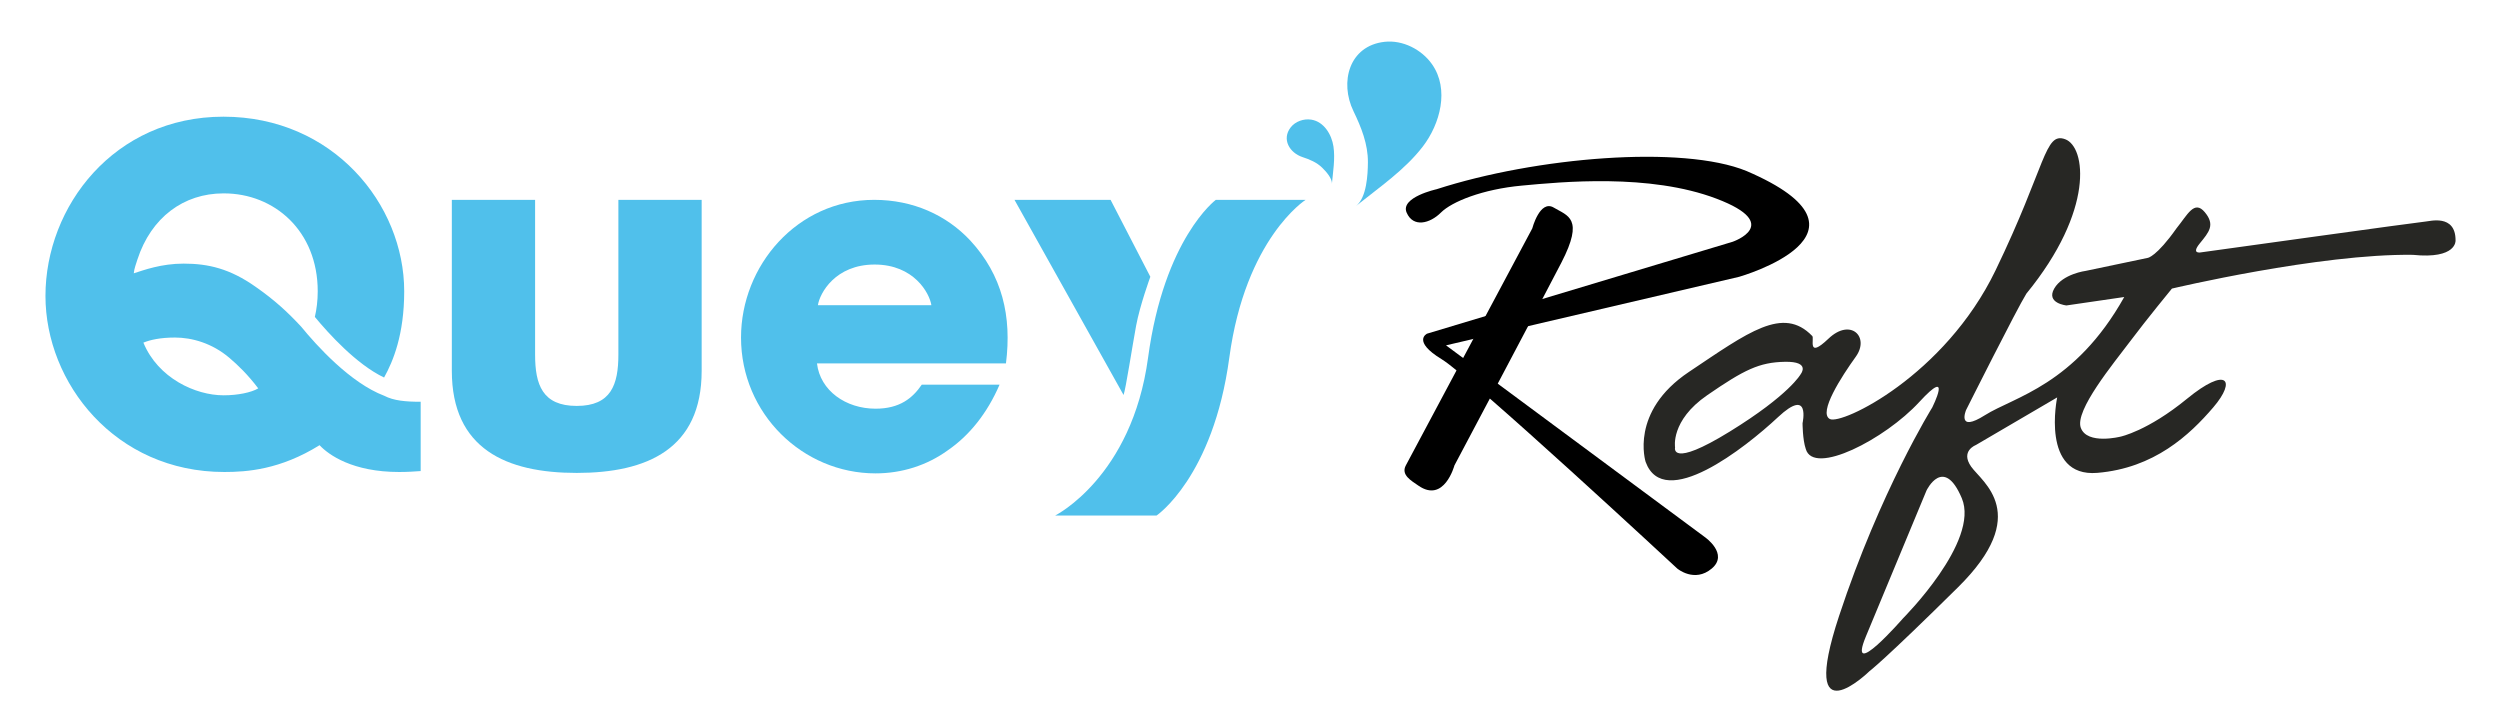 <?xml version="1.0" encoding="UTF-8" standalone="no"?>
<!-- Created with Inkscape (http://www.inkscape.org/) -->

<svg
   xmlns:dc="http://purl.org/dc/elements/1.1/"
   xmlns:cc="http://creativecommons.org/ns#"
   xmlns:rdf="http://www.w3.org/1999/02/22-rdf-syntax-ns#"
   xmlns:svg="http://www.w3.org/2000/svg"
   xmlns="http://www.w3.org/2000/svg"
   xmlns:sodipodi="http://sodipodi.sourceforge.net/DTD/sodipodi-0.dtd"
   xmlns:inkscape="http://www.inkscape.org/namespaces/inkscape"
   version="1.1"
   id="svg10"
   xml:space="preserve"
   width="2101.333"
   height="612"
   viewBox="0 0 2101.333 612"
   sodipodi:docname="logo pour video.svg"
   inkscape:version="0.92.1 r15371"><defs
     id="defs14"><clipPath
       clipPathUnits="userSpaceOnUse"
       id="clipPath26"><path
         d="M 0,459 H 1576 V 0 H 0 Z"
         id="path24"
         inkscape:connector-curvature="0" /></clipPath></defs><sodipodi:namedview
     pagecolor="#ffffff"
     bordercolor="#666666"
     borderopacity="1"
     objecttolerance="10"
     gridtolerance="10"
     guidetolerance="10"
     inkscape:pageopacity="0"
     inkscape:pageshadow="2"
     inkscape:window-width="1920"
     inkscape:window-height="1017"
     id="namedview12"
     showgrid="false"
     inkscape:zoom="0.66624368"
     inkscape:cx="1050.6666"
     inkscape:cy="306"
     inkscape:window-x="-8"
     inkscape:window-y="-8"
     inkscape:window-maximized="1"
     inkscape:current-layer="g18" /><g
     id="g18"
     inkscape:groupmode="layer"
     inkscape:label="logo pour video"
     transform="matrix(1.333,0,0,-1.333,0,612)"><g
       id="g20"><g
         id="g22"
         clip-path="url(#clipPath26)"><g
           id="g28"
           transform="translate(337.409,333.095)"><path
             d="m 0,0 v -97.602 c 0,-18.933 4.619,-32.337 26.257,-32.337 21.642,0 26.256,13.404 26.256,32.337 V 0 h 52.513 v -107.797 c 0,-49.238 -34.336,-64.388 -78.769,-64.388 -44.429,0 -78.765,15.15 -78.765,64.388 l 0,107.797 z"
             style="fill:#50c0eb;fill-opacity:1;fill-rule:nonzero;stroke:none"
             id="path30"
             inkscape:connector-curvature="0" /></g><g
           id="g32"
           transform="translate(587.288,266.668)"><path
             d="M 0,0 C -1.154,7.575 -10.963,25.639 -35.778,25.639 -60.593,25.639 -70.402,7.575 -71.556,0 Z m -72.132,-36.71 c 2.018,-17.188 18.177,-28.548 36.931,-28.548 15.293,0 23.373,6.699 29.14,15.15 h 49.053 c -7.791,-18.065 -19.042,-32.05 -32.606,-41.371 -13.27,-9.619 -29.14,-14.567 -45.587,-14.567 -45.876,0 -84.826,37.58 -84.826,85.654 0,45.155 35.201,86.819 83.961,86.819 24.526,0 45.587,-9.614 60.592,-25.639 C 44.722,18.939 50.778,-6.993 47.029,-36.71 Z"
             style="fill:#50c0eb;fill-opacity:1;fill-rule:nonzero;stroke:none"
             id="path34"
             inkscape:connector-curvature="0" /></g><g
           id="g36"
           transform="translate(141.192,209.855)"><path
             d="m 0,0 h -0.288 c -17.601,0 -41.257,10.783 -50.49,33.214 4.326,1.75 10.675,3.208 19.908,3.208 10.674,0 23.368,-3.497 34.336,-12.822 C 8.945,18.939 15.005,13.11 21.643,4.372 17.312,1.751 8.656,0 0,0 M 101.135,-0.314 C 79.65,7.813 58.336,31.507 48.749,43.237 39.872,52.789 31.995,59.998 19.908,68.466 3.754,79.831 -9.81,83.034 -25.386,83.034 c -14.14,0 -25.103,-4.078 -31.452,-6.117 0.288,3.202 1.441,5.823 2.306,8.738 8.657,26.514 29.146,41.663 54.244,41.663 H 0 c 31.741,0 59.151,-23.599 59.151,-61.766 0,-5.876 -0.684,-11.294 -1.813,-16.131 8.586,-10.401 26.253,-29.93 43.654,-38.213 5.751,10.297 12.691,27.225 12.691,54.344 0,55.067 -45.011,110.129 -113.971,110.129 -68.956,0 -112.236,-56.519 -112.236,-113.038 0,-54.775 43.857,-111.005 112.813,-111.005 14.14,0 35.201,1.457 60.015,16.9 5.768,-6.118 20.773,-16.9 50.201,-16.9 5.196,0 9.522,0.293 13.564,0.582 v 43.702 c -9.713,0 -17.048,0.705 -22.934,3.764"
             style="fill:#50c0eb;fill-opacity:1;fill-rule:nonzero;stroke:none"
             id="path38"
             inkscape:connector-curvature="0" /></g><g
           id="g40"
           transform="translate(905.815,339.784)"><path
             d="m 0,0 c 0,0 -22.997,-5.059 -18.857,-14.718 4.139,-9.659 14.717,-6.899 21.617,0 C 9.659,-7.819 28.977,0 53.813,2.3 c 24.836,2.3 80.49,7.819 122.804,-8.279 42.315,-16.098 10.118,-27.137 10.118,-27.137 L -5.979,-91.068 c 0,0 -9.659,-4.599 9.199,-16.099 18.857,-11.498 148.56,-132.001 148.56,-132.001 0,0 10.878,-9.2 21.767,0 10.889,9.198 -4.289,19.777 -4.289,19.777 L 5.979,-98.427 190.875,-55.193 c 0,0 96.053,27.415 4.6,66.692 C 155,28.056 62.552,20.237 0,0"
             style="fill:#000000;fill-opacity:1;fill-rule:nonzero;stroke:none"
             id="path42"
             inkscape:connector-curvature="0" /></g><g
           id="g44"
           transform="translate(886.459,165.645)"><path
             d="m 0,0 79.717,149.412 c 0,0 4.819,18.403 13.583,13.145 8.763,-5.258 19.278,-6.573 4.819,-34.615 C 83.66,99.9 30.643,0 30.643,0 30.643,0 24.187,-24.136 7.858,-12.706 3.478,-9.639 -3.221,-6.036 0,0"
             style="fill:#000000;fill-opacity:1;fill-rule:nonzero;stroke:none"
             id="path46"
             inkscape:connector-curvature="0" /></g><g
           id="g48"
           transform="translate(1199.994,69.249)"><path
             d="m 0,0 c 0,0 -35.771,-41.118 -23.407,-11.359 l 38.209,91.977 c 0,0 10.719,22.308 22.227,-4.887 C 48.536,48.537 0,0 0,0 m -64.512,153.993 c 0,0 -6.904,-12.931 -44.798,-36.28 -37.892,-23.349 -34.448,-9.952 -34.448,-9.952 0,0 -3.061,16.842 20.287,32.918 23.348,16.076 32.806,20.745 48.993,21.051 16.425,0.312 9.966,-7.737 9.966,-7.737 m 412.893,84.233 c 0.101,17.031 -16.857,11.97 -18.719,11.97 -1.861,0 -141.514,-19.419 -141.514,-19.419 0,0 -6.916,-1.596 -1.064,5.587 5.853,7.182 9.843,11.704 3.192,19.684 -6.65,7.98 -10.906,-1.596 -17.822,-10.109 -12.724,-18.04 -18.163,-18.683 -18.163,-18.683 l -39.027,-8.183 c 0,0 -14.631,-1.862 -19.951,-11.172 -5.32,-9.31 7.714,-10.64 7.714,-10.64 l 36.443,5.32 C 108.348,146.986 69.776,139.538 51.688,128.1 c -18.087,-11.438 -11.97,3.192 -11.97,3.192 0,0 32.186,64.107 38.039,73.417 43.093,52.669 37.507,92.569 24.472,97.357 -13.034,4.788 -11.858,-16.373 -43.955,-82.764 -32.095,-66.392 -97.028,-97.581 -104.451,-93.651 -7.423,3.93 7.423,26.853 16.374,39.297 8.951,12.445 -3.275,24.671 -17.247,11.353 -13.972,-13.318 -8.588,0.478 -10.262,1.747 -18.417,19.01 -40.17,2.401 -77.721,-22.705 -37.551,-25.108 -27.29,-56.764 -27.29,-56.764 11.56,-31.383 62.655,8.773 83.403,28.191 20.749,19.418 15.539,-3.724 15.539,-3.724 0,0 0,-10.374 2.018,-16.227 4.788,-17.29 50.009,6.119 71.554,29.527 21.547,23.409 8.246,-3.357 8.246,-3.357 0,0 -32.717,-52.504 -58.786,-131.507 -26.068,-79.003 19.153,-34.846 19.153,-34.846 0,0 9.044,6.649 55.86,52.934 46.817,46.284 15.162,66.236 8.246,76.077 -6.916,9.842 2.926,13.567 2.926,13.567 l 51.339,30.058 c 0,0 -10.64,-50.541 25.27,-47.578 35.91,2.964 58.255,23.904 73.152,41.295 14.896,17.391 8.511,25.968 -16.493,5.486 -25.004,-20.483 -42.028,-23.941 -42.028,-23.941 0,0 -21.014,-5.32 -25.005,5.586 -3.99,10.906 20.748,40.698 31.123,54.531 10.374,13.832 26.334,33.25 26.334,33.25 0,0 93.102,22.078 151.888,21.28 27.852,-2.85 26.965,9.045 26.965,9.045"
             style="fill:#272724;fill-opacity:1;fill-rule:nonzero;stroke:none"
             id="path50"
             inkscape:connector-curvature="0" /></g><g
           id="g52"
           transform="translate(839.828,343.095)"><path
             d="m 0,0 c 0.712,7.762 2.139,15.869 0.992,23.651 -1.098,7.427 -5.944,15.663 -13.984,16.928 -4.741,0.748 -10.061,-1.103 -12.995,-4.891 -5.821,-7.515 -0.642,-16.053 7.466,-18.725 4.485,-1.479 8.958,-3.308 12.379,-6.673 C -3.794,7.982 0.327,3.589 0,0"
             style="fill:#50c0eb;fill-opacity:1;fill-rule:nonzero;stroke:none"
             id="path54"
             inkscape:connector-curvature="0" /></g><g
           id="g56"
           transform="translate(855.127,329.277)"><path
             d="M 0,0 C 14.439,11.632 30.652,22.614 42.05,37.455 52.919,51.626 58.969,73.539 47.821,89.37 41.251,98.708 29.283,104.731 17.953,103.472 -4.519,100.978 -10.533,77.997 -1.678,59.721 3.221,49.612 7.499,38.943 7.413,27.526 7.355,19.696 6.673,5.381 0,0"
             style="fill:#50c0eb;fill-opacity:1;fill-rule:nonzero;stroke:none"
             id="path58"
             inkscape:connector-curvature="0" /></g><g
           id="g60"
           transform="translate(708.424,210.127)"><path
             d="M 0,0 -68.732,122.968 H -8.137 L 16.89,74.546 16.932,74.464 c 0,0 -6.564,-17.878 -8.977,-30.899 C 5.542,30.544 1.425,3.643 0.043,-0.078 Z"
             style="fill:#50c0eb;fill-opacity:1;fill-rule:nonzero;stroke:none"
             id="path62"
             inkscape:connector-curvature="0" /></g><g
           id="g64"
           transform="translate(665.298,134.024)"><path
             d="m 0,0 c 0,0 48.457,24.183 58.625,99.535 10.169,75.353 42.713,99.535 42.713,99.535 h 56.61 c 0,0 -37.93,-24.182 -48.099,-99.535 C 99.681,24.183 63.963,0 63.963,0 Z"
             style="fill:#50c0eb;fill-opacity:1;fill-rule:nonzero;stroke:none"
             id="path66"
             inkscape:connector-curvature="0" /></g></g></g></g></svg>